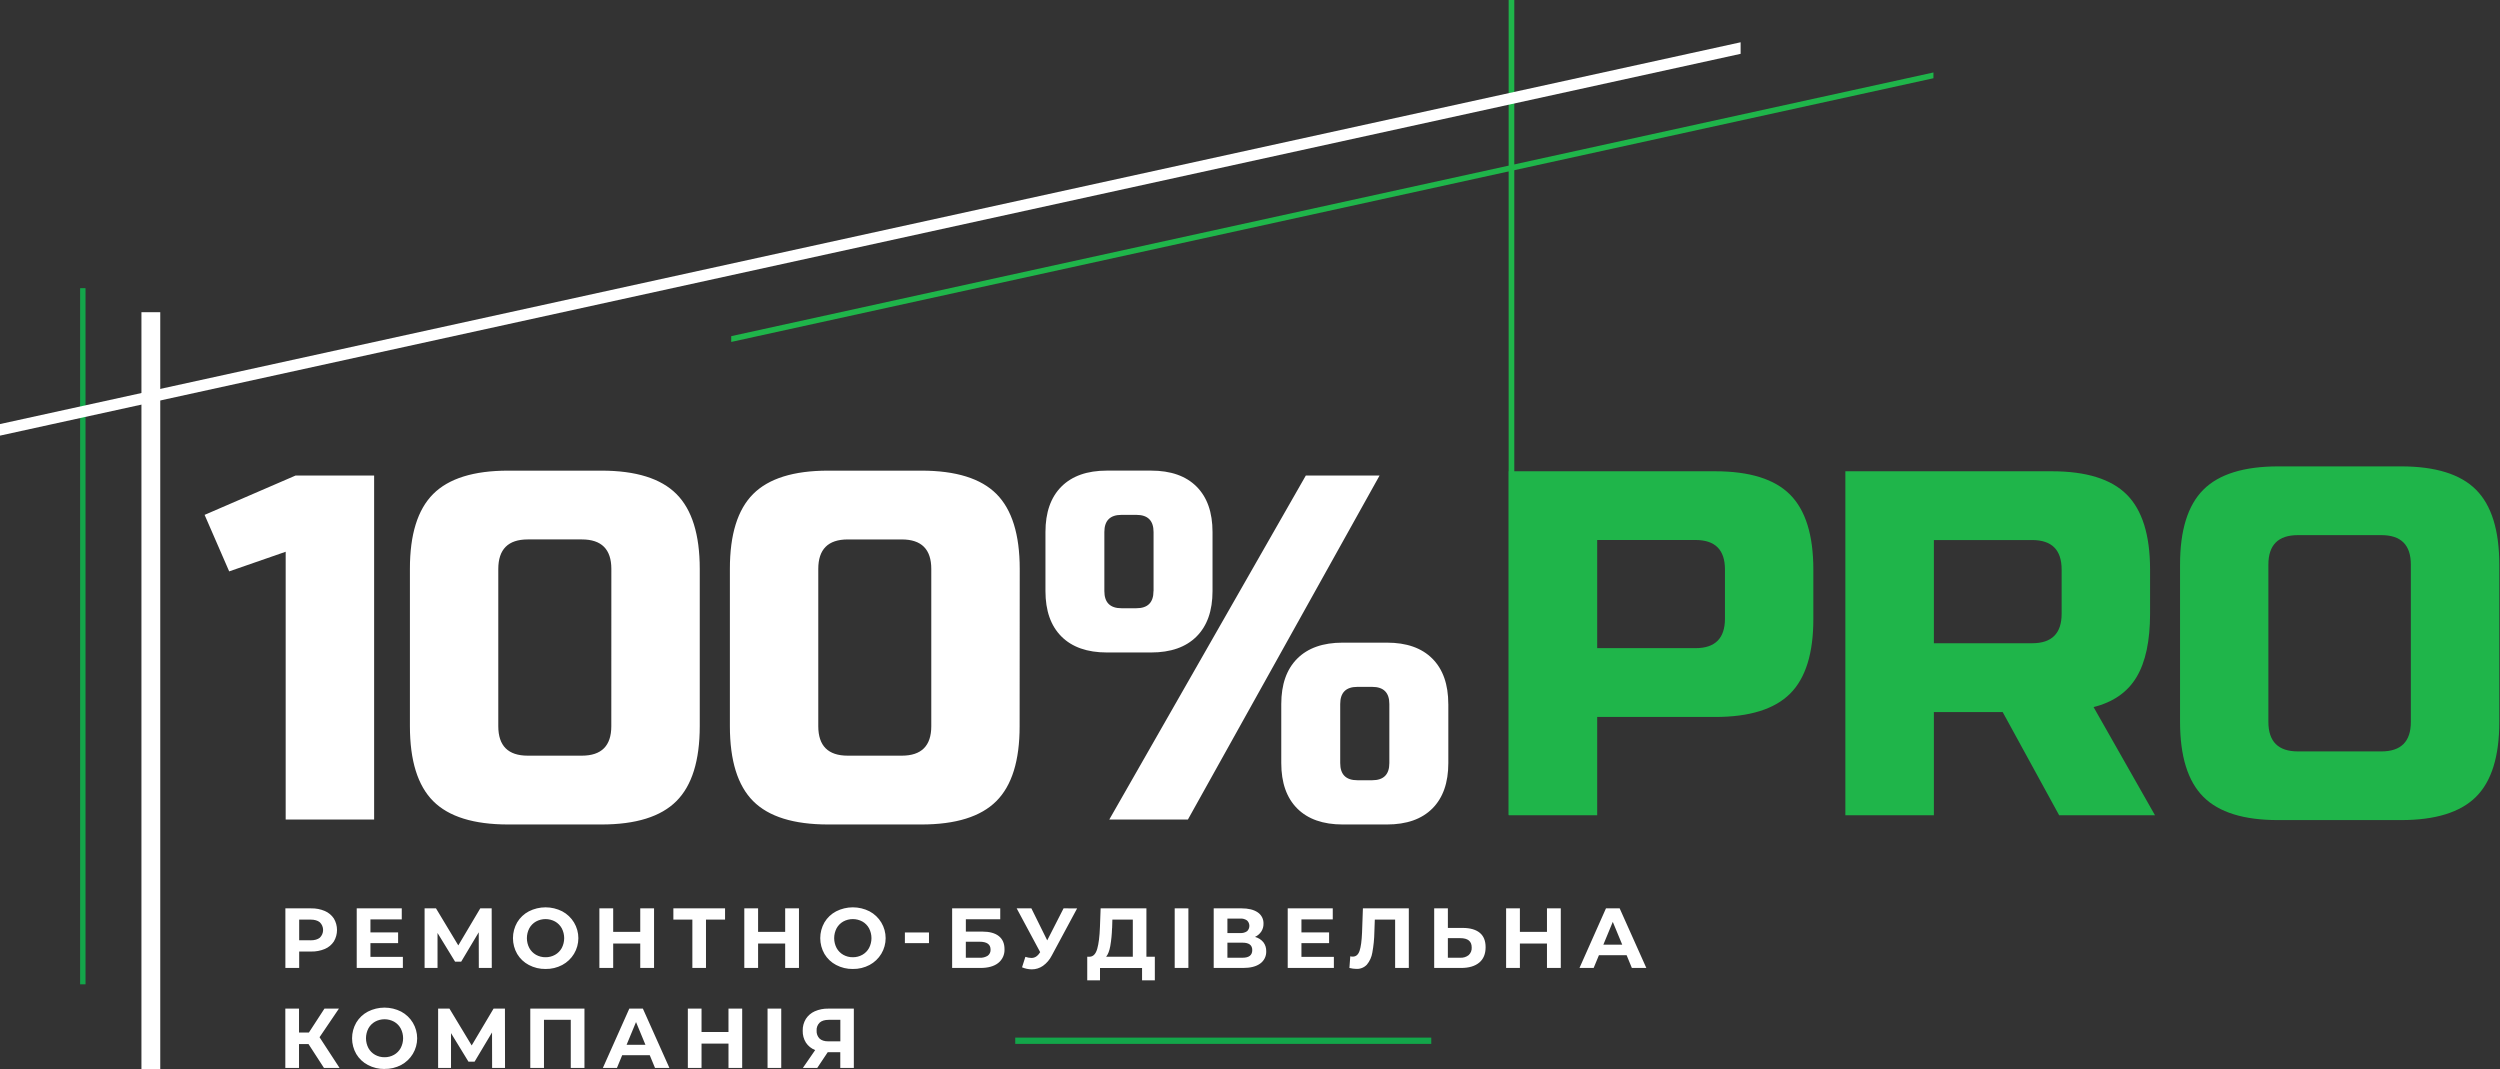 <?xml version="1.0" encoding="UTF-8"?> <svg xmlns="http://www.w3.org/2000/svg" width="1826" height="781" viewBox="0 0 1826 781" fill="none"><rect x="0" y="0" width="1826" height="781" fill="#333333" stroke="none"/> <g clip-path="url(#clip0_1002_31)"> <path d="M62.46 210.48H58.53V718.95H62.46V210.48Z" fill="#13A64A"></path> <path fill-rule="evenodd" clip-rule="evenodd" d="M741.54 757.87H1045.4V762.46H741.54V757.87Z" fill="#13A64A"></path> <path fill-rule="evenodd" clip-rule="evenodd" d="M273.26 598.61V347.35H215.84L149.44 376.06L167.39 417.34L208.66 403V598.61H273.26ZM446.5 530.41C446.5 544.757 439.323 551.933 424.97 551.94H385.49C371.13 551.94 363.95 544.763 363.95 530.41V415.55C363.983 401.183 371.163 394 385.49 394H425C439.347 394 446.523 401.18 446.53 415.54L446.5 530.41ZM511.1 415.55C511.1 390.423 505.417 372.177 494.05 360.81C482.683 349.443 464.44 343.76 439.32 343.76H371.13C346.01 343.76 327.767 349.443 316.4 360.81C305.033 372.177 299.367 390.423 299.4 415.55V530.41C299.4 555.53 305.067 573.773 316.4 585.14C327.733 596.507 345.977 602.193 371.13 602.2H439.32C464.447 602.2 482.69 596.513 494.05 585.14C505.41 573.767 511.093 555.523 511.1 530.41V415.55ZM680.21 530.41C680.21 544.757 673.033 551.933 658.68 551.94H619.2C604.847 551.94 597.67 544.763 597.67 530.41V415.55C597.67 401.19 604.847 394.01 619.2 394.01H658.68C673.04 394.01 680.217 401.19 680.21 415.55V530.41ZM744.81 415.55C744.81 390.423 739.143 372.177 727.81 360.81C716.477 349.443 698.207 343.76 673 343.76H604.85C579.717 343.76 561.47 349.443 550.11 360.81C538.75 372.177 533.083 390.423 533.11 415.55V530.41C533.11 555.53 538.777 573.773 550.11 585.14C561.443 596.507 579.69 602.193 604.85 602.2H673C698.12 602.2 716.363 596.513 727.73 585.14C739.097 573.767 744.763 555.523 744.73 530.41L744.81 415.55ZM867.63 598.61L1007.63 347.35H953.76L810.21 598.61H867.63ZM885.63 388.61C885.63 374.25 881.74 363.18 873.96 355.4C866.18 347.62 855.113 343.733 840.76 343.74H808.46C794.113 343.74 783.05 347.627 775.27 355.4C767.49 363.173 763.6 374.243 763.6 388.61V431.7C763.6 446.06 767.49 457.127 775.27 464.9C783.05 472.673 794.113 476.563 808.46 476.57H840.76C855.107 476.57 866.173 472.68 873.96 464.9C881.747 457.12 885.637 446.053 885.63 431.7V388.61ZM842.51 431.7C842.51 440.08 838.323 444.267 829.95 444.26H819.17C810.803 444.26 806.62 440.073 806.62 431.7V388.63C806.62 380.25 810.803 376.06 819.17 376.06H830C838.373 376.06 842.56 380.25 842.56 388.63V431.7H842.51ZM1057.84 514.25C1057.84 499.897 1053.95 488.83 1046.18 481.05C1038.41 473.27 1027.35 469.383 1013 469.39H980.7C966.34 469.39 955.273 473.277 947.5 481.05C939.727 488.823 935.84 499.893 935.84 514.26V557.33C935.84 571.69 939.727 582.757 947.5 590.53C955.273 598.303 966.34 602.193 980.7 602.2H1013C1027.36 602.2 1038.43 598.31 1046.2 590.53C1053.97 582.75 1057.86 571.683 1057.86 557.33V514.25H1057.84ZM1014.78 557.33C1014.78 565.71 1010.59 569.897 1002.21 569.89H991.45C983.07 569.89 978.883 565.703 978.89 557.33V514.25C978.89 505.877 983.077 501.69 991.45 501.69H1002.21C1010.59 501.69 1014.78 505.877 1014.78 514.25V557.33Z" fill="white"></path> <path fill-rule="evenodd" clip-rule="evenodd" d="M1102 595.45H1166.59V523.67H1252.74C1277.85 523.67 1296.09 518.003 1307.47 506.67C1318.85 495.337 1324.52 477.09 1324.47 451.93V416C1324.47 390.88 1318.8 372.637 1307.47 361.27C1296.14 349.903 1277.89 344.22 1252.74 344.22H1102V595.46V595.45ZM1259.91 451.88C1259.91 466.24 1252.73 473.417 1238.38 473.41H1166.59V394.41H1238.38C1252.74 394.41 1259.92 401.587 1259.91 415.94V451.88ZM1347.91 595.45H1412.5V520.08H1462.75L1504 595.45H1574L1529.14 516.45C1543.49 512.857 1553.96 505.557 1560.54 494.55C1567.12 483.543 1570.41 468.11 1570.41 448.25V416C1570.41 390.88 1564.74 372.637 1553.41 361.27C1542.08 349.903 1523.83 344.22 1498.68 344.22H1347.85V595.46L1347.91 595.45ZM1505.82 448.29C1505.82 462.65 1498.64 469.827 1484.29 469.82H1412.5V394.45H1484.29C1498.64 394.45 1505.81 401.627 1505.82 415.98V448.29ZM1760.89 527.29C1760.89 541.65 1753.71 548.83 1739.36 548.83H1678.36C1664.01 548.83 1656.84 541.65 1656.83 527.29V412.39C1656.83 398.043 1664.01 390.867 1678.36 390.86H1739.36C1753.71 390.86 1760.89 398.037 1760.89 412.39V527.29ZM1825.49 412.43C1825.49 387.31 1819.82 369.067 1808.49 357.7C1797.16 346.333 1778.91 340.65 1753.76 340.65H1664.04C1638.91 340.65 1620.66 346.333 1609.31 357.7C1597.96 369.067 1592.29 387.31 1592.31 412.43V527.25C1592.31 552.377 1597.98 570.623 1609.31 581.99C1620.64 593.357 1638.89 599.023 1664.04 598.99H1753.76C1778.88 598.99 1797.12 593.323 1808.49 581.99C1819.86 570.657 1825.52 552.41 1825.49 527.25V412.39V412.43Z" fill="#1FB54A"></path> <path d="M1106.04 0H1101.92V595.18H1106.04V0Z" fill="#1FB54A"></path> <path fill-rule="evenodd" clip-rule="evenodd" d="M103.31 228.05H117.05V780.78H103.31V228.05Z" fill="white"></path> <path d="M0 318.18V309.73L1271.35 30.88V39.32L0 318.18Z" fill="white"></path> <path d="M534.09 249.75V245.52L1412.18 52.93V57.15L534.09 249.75Z" fill="#1FB54A"></path> <path fill-rule="evenodd" clip-rule="evenodd" d="M236.61 780H248L233.39 757.59L247.57 736.66H237L225.61 754.18H218.4V736.7H208.4V780H218.4V762.58H225.33L236.61 780ZM280.87 780.74C285.09 780.814 289.261 779.827 293 777.87C296.534 775.985 299.49 773.175 301.551 769.74C303.611 766.306 304.7 762.375 304.7 758.37C304.7 754.365 303.611 750.434 301.551 747C299.49 743.565 296.534 740.755 293 738.87C289.237 736.957 285.076 735.96 280.855 735.96C276.634 735.96 272.473 736.957 268.71 738.87C265.203 740.708 262.269 743.476 260.23 746.87C258.211 750.366 257.148 754.333 257.148 758.37C257.148 762.407 258.211 766.374 260.23 769.87C262.267 773.266 265.201 776.034 268.71 777.87C272.457 779.84 276.637 780.841 280.87 780.78V780.74ZM280.87 772.2C278.444 772.231 276.054 771.621 273.94 770.43C271.894 769.274 270.211 767.57 269.08 765.51C267.922 763.292 267.318 760.827 267.318 758.325C267.318 755.823 267.922 753.358 269.08 751.14C270.211 749.083 271.894 747.382 273.94 746.23C276.065 745.069 278.448 744.46 280.87 744.46C283.292 744.46 285.675 745.069 287.8 746.23C289.846 747.382 291.529 749.083 292.66 751.14C293.822 753.357 294.43 755.822 294.43 758.325C294.43 760.828 293.822 763.293 292.66 765.51C291.529 767.57 289.846 769.274 287.8 770.43C285.686 771.621 283.296 772.231 280.87 772.2ZM368.87 780L368.81 736.66H360.52L344.52 763.59L328.29 736.7H320V780H329.42V754.6L342.17 775.45H346.63L359.38 754.09L359.44 780.04L368.87 780ZM387.32 736.66V780H397.32V744.87H416.89V780H426.89V736.7H387.39L387.32 736.66ZM478.41 780H488.93L469.56 736.7H459.65L440.34 780H450.62L454.45 770.71H474.57L478.41 780ZM457.67 763.1L464.55 746.51L471.42 763.1H457.67ZM532.08 736.66V753.75H512.4V736.7H502.4V780H512.4V762.27H532.09V780H542.09V736.7H532.09L532.08 736.66ZM560.62 780H570.62V736.7H560.62V780ZM605 736.7C601.594 736.617 598.211 737.282 595.09 738.65C592.428 739.836 590.17 741.771 588.59 744.22C587.012 746.82 586.217 749.82 586.3 752.86C586.211 755.928 587.029 758.954 588.65 761.56C590.287 764.019 592.645 765.912 595.4 766.98L586.4 780.04H596.9L604.58 768.52H613.74V780H623.64V736.7H605ZM605.24 744.87H613.79V760.6H605C602.19 760.6 600.07 759.92 598.62 758.6C597.87 757.836 597.29 756.924 596.916 755.921C596.542 754.918 596.383 753.848 596.45 752.78C596.371 751.693 596.533 750.601 596.924 749.583C597.314 748.565 597.924 747.646 598.71 746.89C600.217 745.557 602.397 744.89 605.25 744.89L605.24 744.87Z" fill="white"></path> <path fill-rule="evenodd" clip-rule="evenodd" d="M227.28 663.46H208.44V707H218.52V695H227.29C230.719 695.076 234.125 694.432 237.29 693.11C239.969 691.976 242.252 690.072 243.85 687.64C245.357 685.103 246.152 682.206 246.152 679.255C246.152 676.304 245.357 673.407 243.85 670.87C242.24 668.449 239.96 666.549 237.29 665.4C234.131 664.055 230.722 663.397 227.29 663.47L227.28 663.46ZM226.72 686.78H218.52V671.67H226.73C229.75 671.67 232.05 672.337 233.63 673.67C234.377 674.399 234.971 675.269 235.377 676.231C235.783 677.193 235.992 678.226 235.992 679.27C235.992 680.314 235.783 681.347 235.377 682.309C234.971 683.271 234.377 684.141 233.63 684.87C232.05 686.17 229.75 686.82 226.73 686.82L226.72 686.78ZM270.57 698.91V688.84H290.78V681H270.57V671.55H293.45V663.46H260.55V707H294.26V698.91H270.57ZM359.19 707L359.12 663.46H350.79L334.74 690.52L318.45 663.46H310.12V707H319.57V681.44L332.38 702.39H336.86L349.67 680.94L349.73 707H359.19ZM398.49 707.74C402.734 707.807 406.927 706.803 410.68 704.82C414.231 702.927 417.201 700.104 419.272 696.653C421.342 693.203 422.436 689.254 422.436 685.23C422.436 681.206 421.342 677.257 419.272 673.807C417.201 670.356 414.231 667.533 410.68 665.64C406.899 663.718 402.717 662.715 398.475 662.715C394.233 662.715 390.051 663.718 386.27 665.64C382.745 667.491 379.798 670.276 377.75 673.69C375.73 677.201 374.667 681.18 374.667 685.23C374.667 689.28 375.73 693.259 377.75 696.77C379.798 700.184 382.745 702.969 386.27 704.82C390.034 706.803 394.236 707.807 398.49 707.74ZM398.49 699.16C396.042 699.195 393.627 698.585 391.49 697.39C389.437 696.223 387.747 694.51 386.61 692.44C385.447 690.213 384.84 687.737 384.84 685.225C384.84 682.712 385.447 680.237 386.61 678.01C387.747 675.943 389.437 674.233 391.49 673.07C393.628 671.909 396.022 671.3 398.455 671.3C400.888 671.3 403.282 671.909 405.42 673.07C407.474 674.235 409.166 675.944 410.31 678.01C411.473 680.237 412.08 682.712 412.08 685.225C412.08 687.737 411.473 690.213 410.31 692.44C409.169 694.511 407.476 696.224 405.42 697.39C403.284 698.588 400.869 699.198 398.42 699.16H398.49ZM467.64 663.46V680.63H447.87V663.46H437.79V707H447.87V689.14H467.64V707H477.72V663.46H467.64ZM529.58 663.46H491.83V671.67H505.7V707H515.65V671.67H529.58V663.46ZM573.49 663.46V680.63H553.71V663.46H543.64V707H553.71V689.14H573.49V707H583.57V663.46H573.49ZM622.93 707.74C627.174 707.806 631.366 706.802 635.12 704.82C638.671 702.927 641.641 700.104 643.712 696.653C645.782 693.203 646.876 689.254 646.876 685.23C646.876 681.206 645.782 677.257 643.712 673.807C641.641 670.356 638.671 667.533 635.12 665.64C631.339 663.718 627.157 662.715 622.915 662.715C618.673 662.715 614.491 663.718 610.71 665.64C607.183 667.488 604.235 670.274 602.19 673.69C600.17 677.201 599.107 681.18 599.107 685.23C599.107 689.28 600.17 693.259 602.19 696.77C604.235 700.186 607.183 702.972 610.71 704.82C614.473 706.804 618.676 707.808 622.93 707.74ZM622.93 699.16C620.481 699.2 618.065 698.589 615.93 697.39C613.874 696.226 612.184 694.512 611.05 692.44C609.887 690.213 609.28 687.737 609.28 685.225C609.28 682.712 609.887 680.237 611.05 678.01C612.187 675.943 613.877 674.233 615.93 673.07C618.068 671.909 620.462 671.3 622.895 671.3C625.328 671.3 627.722 671.909 629.86 673.07C631.917 674.227 633.608 675.939 634.74 678.01C635.908 680.236 636.518 682.712 636.518 685.225C636.518 687.738 635.908 690.214 634.74 692.44C633.609 694.514 631.918 696.229 629.86 697.39C627.724 698.588 625.309 699.198 622.86 699.16H622.93ZM660.93 688.84H678.53V681.06H660.93V688.84ZM695.44 707H716.08C721.68 707 726.013 705.797 729.08 703.39C730.601 702.189 731.812 700.643 732.614 698.879C733.416 697.115 733.785 695.185 733.69 693.25C733.69 689.103 732.31 685.933 729.55 683.74C726.79 681.547 722.79 680.447 717.55 680.44H705.46V671.44H730.58V663.44H695.44V707ZM705.44 699.53V687.84H715.51C720.843 687.84 723.51 689.747 723.51 693.56C723.564 694.409 723.41 695.257 723.062 696.033C722.713 696.809 722.181 697.487 721.51 698.01C719.752 699.133 717.682 699.666 715.6 699.53H705.44ZM776.83 663.46L764.89 686.85L753.32 663.46H742.58L759.75 695.46L759.37 695.95C758.685 697.093 757.748 698.064 756.63 698.79C755.618 699.395 754.458 699.706 753.28 699.69C751.798 699.632 750.333 699.359 748.93 698.88L746.5 706.53C748.744 707.483 751.152 707.989 753.59 708.02C756.514 708.03 759.37 707.14 761.77 705.47C764.491 703.521 766.697 700.94 768.2 697.95L786.73 663.49L776.83 663.46ZM837.34 698.79V663.46H803.9L803.4 677.08C803.153 684.007 802.487 689.34 801.4 693.08C800.313 696.82 798.47 698.727 795.87 698.8H794.12V716.03H803.44V707.03H834.16V716.03H843.49V698.79H837.34ZM812.29 678L812.48 671.66H827.41V698.78H807.94C809.307 697.12 810.307 694.537 810.94 691.03C811.682 686.733 812.116 682.389 812.24 678.03L812.29 678ZM858 707H868V663.46H858V707ZM916.7 684.3C918.54 683.443 920.11 682.097 921.24 680.41C922.333 678.716 922.897 676.735 922.86 674.72C922.93 673.084 922.578 671.457 921.837 669.996C921.096 668.535 919.992 667.29 918.63 666.38C915.8 664.44 911.87 663.46 906.81 663.46H886.49V707H907.94C913.367 707 917.547 705.92 920.48 703.76C921.896 702.739 923.037 701.382 923.8 699.811C924.562 698.24 924.923 696.505 924.85 694.76C924.927 692.386 924.181 690.058 922.74 688.17C921.165 686.279 919.034 684.931 916.65 684.32L916.7 684.3ZM896.5 670.93H905.89C907.645 670.807 909.389 671.291 910.83 672.3C911.349 672.785 911.767 673.367 912.06 674.014C912.353 674.66 912.516 675.359 912.539 676.068C912.563 676.778 912.446 677.485 912.195 678.149C911.945 678.814 911.566 679.422 911.08 679.94C911.012 680.018 910.938 680.092 910.86 680.16C909.393 681.16 907.63 681.632 905.86 681.5H896.5V670.93ZM907.57 699.53H896.5V688.53H907.57C912.29 688.53 914.65 690.33 914.65 693.93C914.65 697.67 912.29 699.537 907.57 699.53ZM950.57 698.91V688.84H970.77V681H950.57V671.55H973.45V663.46H940.55V707H974.26V698.91H950.57ZM995.47 663.46L994.84 681.13C994.593 687.177 993.993 691.62 993.04 694.46C992.087 697.3 990.42 698.72 988.04 698.72C987.431 698.731 986.824 698.65 986.24 698.48L985.61 707C987.246 707.412 988.923 707.641 990.61 707.68C992.046 707.76 993.483 707.526 994.82 706.994C996.156 706.462 997.361 705.645 998.35 704.6C1000.45 702.065 1001.83 699.017 1002.35 695.77C1003.26 690.82 1003.76 685.803 1003.84 680.77L1004.16 671.69H1019V707H1029V663.46H995.47ZM1068.6 677.76H1057.53V663.46H1047.53V707H1067.17C1072.86 707 1077.26 705.7 1080.4 703.11C1083.54 700.52 1085.09 696.75 1085.09 691.82C1085.09 687.153 1083.67 683.653 1080.83 681.32C1077.99 678.987 1073.92 677.8 1068.61 677.76H1068.6ZM1066.6 699.53H1057.52V685.23H1066.6C1072.15 685.23 1074.93 687.49 1074.93 692.01C1075 693.049 1074.84 694.091 1074.46 695.06C1074.08 696.028 1073.48 696.9 1072.72 697.61C1070.98 698.98 1068.81 699.663 1066.6 699.53ZM1129.91 663.46V680.63H1110.13V663.46H1100.06V707H1110.13V689.14H1129.91V707H1140V663.46H1129.91ZM1191.91 707H1202.48L1183 663.46H1173L1153.65 707H1164L1167.86 697.67H1188.08L1191.91 707ZM1171.08 690L1177.98 673.33L1184.88 690H1171.08Z" fill="white"></path> </g> <defs> <clipPath id="clip0_1002_31"> <rect width="1825.43" height="780.78" fill="white"></rect> </clipPath> </defs> </svg> 